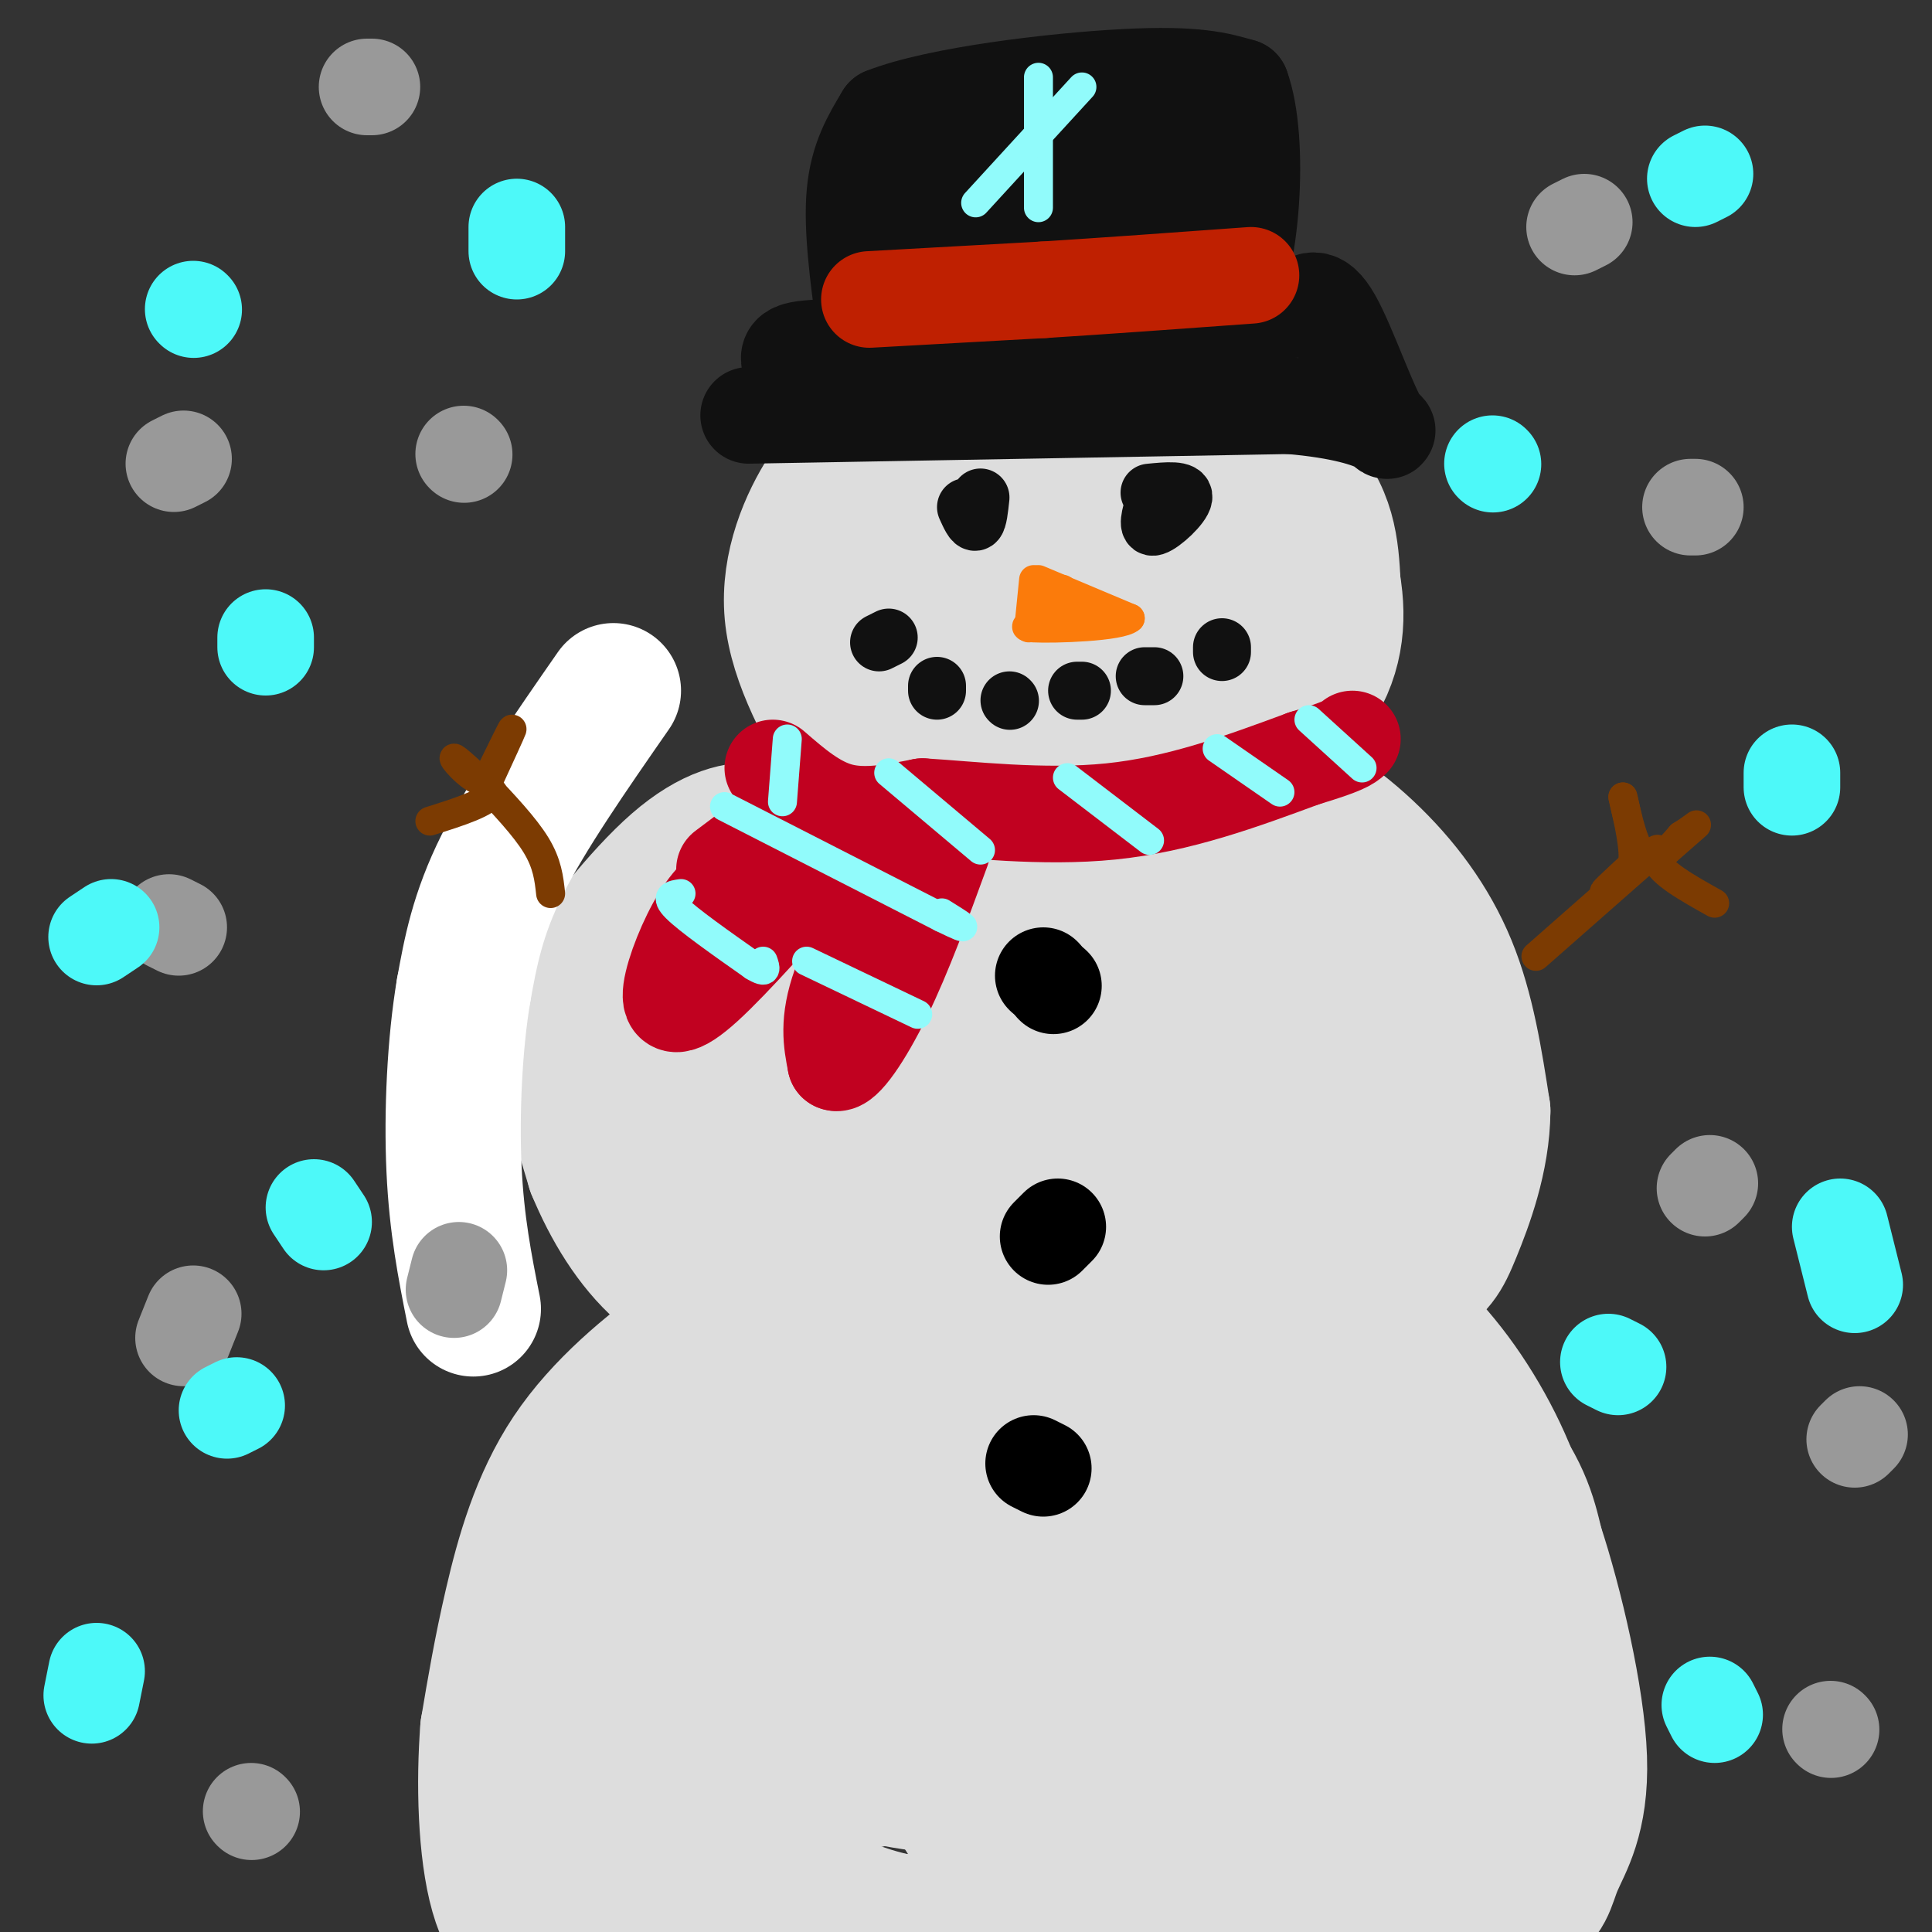 <svg viewBox='0 0 400 400' version='1.1' xmlns='http://www.w3.org/2000/svg' xmlns:xlink='http://www.w3.org/1999/xlink'><rect x="0" y="0" width="400" height="400" fill="#333333" stroke="none"/><g fill='none' stroke='rgb(221,221,221)' stroke-width='6' stroke-linecap='round' stroke-linejoin='round'><path d='M166,274c-3.625,-2.030 -7.250,-4.060 -12,-3c-4.750,1.060 -10.625,5.208 -15,8c-4.375,2.792 -7.250,4.226 -11,10c-3.750,5.774 -8.375,15.887 -13,26'/><path d='M115,315c-3.044,7.556 -4.156,13.444 -4,21c0.156,7.556 1.578,16.778 3,26'/></g>
<g fill='none' stroke='rgb(221,221,221)' stroke-width='28' stroke-linecap='round' stroke-linejoin='round'><path d='M196,269c-7.738,-1.054 -15.476,-2.107 -23,-2c-7.524,0.107 -14.833,1.375 -22,5c-7.167,3.625 -14.190,9.607 -19,16c-4.810,6.393 -7.405,13.196 -10,20'/><path d='M122,308c-2.000,12.774 -2.000,34.708 0,46c2.000,11.292 6.000,11.940 12,15c6.000,3.060 14.000,8.530 22,14'/><path d='M156,383c7.822,5.467 16.378,12.133 31,15c14.622,2.867 35.311,1.933 56,1'/><path d='M243,399c14.367,-0.321 22.284,-1.622 29,-4c6.716,-2.378 12.231,-5.833 18,-11c5.769,-5.167 11.791,-12.048 16,-20c4.209,-7.952 6.604,-16.976 9,-26'/><path d='M315,338c1.976,-8.268 2.416,-15.938 0,-25c-2.416,-9.062 -7.689,-19.517 -14,-28c-6.311,-8.483 -13.660,-14.995 -21,-20c-7.340,-5.005 -14.670,-8.502 -22,-12'/><path d='M258,253c-4.989,-2.890 -6.461,-4.115 -18,-4c-11.539,0.115 -33.145,1.569 -47,4c-13.855,2.431 -19.959,5.837 -27,10c-7.041,4.163 -15.021,9.081 -23,14'/><path d='M143,277c-8.560,6.060 -18.458,14.208 -25,24c-6.542,9.792 -9.726,21.226 -12,31c-2.274,9.774 -3.637,17.887 -5,26'/><path d='M101,358c-0.867,10.889 -0.533,25.111 2,34c2.533,8.889 7.267,12.444 12,16'/><path d='M115,408c3.333,4.333 5.667,7.167 8,10'/><path d='M230,250c9.726,1.548 19.452,3.095 26,5c6.548,1.905 9.917,4.167 19,12c9.083,7.833 23.881,21.238 32,31c8.119,9.762 9.560,15.881 11,22'/><path d='M318,320c4.021,12.159 8.573,31.558 9,44c0.427,12.442 -3.270,17.927 -5,22c-1.730,4.073 -1.494,6.735 -7,10c-5.506,3.265 -16.753,7.132 -28,11'/><path d='M287,407c-8.217,3.482 -14.759,6.686 -38,4c-23.241,-2.686 -63.180,-11.262 -86,-14c-22.820,-2.738 -28.520,0.360 -31,1c-2.480,0.640 -1.740,-1.180 -1,-3'/><path d='M131,395c6.476,-15.214 23.166,-51.748 30,-68c6.834,-16.252 3.810,-12.220 -7,0c-10.810,12.220 -29.408,32.628 -30,33c-0.592,0.372 16.822,-19.294 30,-37c13.178,-17.706 22.119,-33.454 25,-40c2.881,-6.546 -0.297,-3.890 -5,0c-4.703,3.890 -10.932,9.015 -20,20c-9.068,10.985 -20.977,27.831 -28,38c-7.023,10.169 -9.160,13.661 0,4c9.160,-9.661 29.617,-32.475 42,-48c12.383,-15.525 16.691,-23.763 21,-32'/><path d='M189,265c2.785,-5.492 -0.753,-3.221 -2,-3c-1.247,0.221 -0.202,-1.606 -7,5c-6.798,6.606 -21.437,21.645 -29,30c-7.563,8.355 -8.049,10.024 -12,16c-3.951,5.976 -11.366,16.258 -4,15c7.366,-1.258 29.512,-14.055 46,-26c16.488,-11.945 27.316,-23.037 35,-30c7.684,-6.963 12.223,-9.798 18,-10c5.777,-0.202 12.794,2.228 21,10c8.206,7.772 17.603,20.886 27,34'/><path d='M282,306c7.139,10.816 11.485,20.856 14,30c2.515,9.144 3.198,17.391 3,23c-0.198,5.609 -1.277,8.578 -3,12c-1.723,3.422 -4.089,7.295 -19,12c-14.911,4.705 -42.368,10.240 -61,13c-18.632,2.760 -28.439,2.743 -41,0c-12.561,-2.743 -27.874,-8.212 -37,-14c-9.126,-5.788 -12.063,-11.894 -15,-18'/><path d='M123,364c-2.597,-5.217 -1.590,-9.260 -1,-13c0.590,-3.740 0.763,-7.177 10,-17c9.237,-9.823 27.540,-26.032 40,-35c12.460,-8.968 19.078,-10.694 25,-12c5.922,-1.306 11.148,-2.192 18,-3c6.852,-0.808 15.330,-1.539 25,2c9.670,3.539 20.533,11.348 26,18c5.467,6.652 5.538,12.147 5,19c-0.538,6.853 -1.686,15.064 -6,24c-4.314,8.936 -11.793,18.596 -19,25c-7.207,6.404 -14.141,9.552 -22,11c-7.859,1.448 -16.645,1.195 -22,-4c-5.355,-5.195 -7.281,-15.330 -7,-21c0.281,-5.670 2.768,-6.873 4,-9c1.232,-2.127 1.209,-5.179 7,-9c5.791,-3.821 17.395,-8.410 29,-13'/><path d='M235,327c9.836,-2.920 19.926,-3.720 30,-2c10.074,1.720 20.132,5.958 23,8c2.868,2.042 -1.454,1.886 -2,4c-0.546,2.114 2.683,6.497 -15,0c-17.683,-6.497 -56.279,-23.873 -73,-31c-16.721,-7.127 -11.568,-4.006 -14,-1c-2.432,3.006 -12.450,5.898 -18,12c-5.550,6.102 -6.631,15.416 -7,21c-0.369,5.584 -0.026,7.438 2,11c2.026,3.562 5.735,8.833 8,12c2.265,3.167 3.086,4.232 10,6c6.914,1.768 19.922,4.240 31,2c11.078,-2.240 20.226,-9.191 26,-13c5.774,-3.809 8.173,-4.475 12,-13c3.827,-8.525 9.081,-24.909 10,-35c0.919,-10.091 -2.496,-13.890 -7,-18c-4.504,-4.110 -10.097,-8.529 -15,-11c-4.903,-2.471 -9.115,-2.992 -14,-2c-4.885,0.992 -10.442,3.496 -16,6'/><path d='M206,283c-7.505,4.754 -18.268,13.638 -24,21c-5.732,7.362 -6.434,13.203 -6,21c0.434,7.797 2.002,17.549 5,24c2.998,6.451 7.425,9.601 12,12c4.575,2.399 9.298,4.048 14,5c4.702,0.952 9.383,1.207 15,1c5.617,-0.207 12.171,-0.876 20,-5c7.829,-4.124 16.934,-11.702 22,-15c5.066,-3.298 6.095,-2.314 5,-9c-1.095,-6.686 -4.312,-21.041 -9,-28c-4.688,-6.959 -10.846,-6.521 -16,-7c-5.154,-0.479 -9.304,-1.873 -17,-1c-7.696,0.873 -18.940,4.013 -25,7c-6.060,2.987 -6.938,5.820 -6,12c0.938,6.180 3.691,15.708 5,21c1.309,5.292 1.173,6.348 8,9c6.827,2.652 20.618,6.899 29,8c8.382,1.101 11.354,-0.945 17,-4c5.646,-3.055 13.967,-7.118 19,-14c5.033,-6.882 6.778,-16.584 5,-24c-1.778,-7.416 -7.079,-12.548 -11,-15c-3.921,-2.452 -6.460,-2.226 -9,-2'/><path d='M259,300c-5.730,-0.070 -15.554,0.754 -23,4c-7.446,3.246 -12.512,8.914 -16,12c-3.488,3.086 -5.397,3.589 -9,10c-3.603,6.411 -8.900,18.728 -11,26c-2.100,7.272 -1.002,9.499 1,13c2.002,3.501 4.908,8.278 10,11c5.092,2.722 12.371,3.391 17,4c4.629,0.609 6.607,1.159 14,-2c7.393,-3.159 20.200,-10.028 27,-14c6.800,-3.972 7.591,-5.049 10,-10c2.409,-4.951 6.435,-13.776 8,-18c1.565,-4.224 0.669,-3.846 -3,-3c-3.669,0.846 -10.111,2.160 -17,7c-6.889,4.840 -14.224,13.207 -19,20c-4.776,6.793 -6.992,12.014 -5,12c1.992,-0.014 8.194,-5.261 12,-13c3.806,-7.739 5.217,-17.968 3,-28c-2.217,-10.032 -8.062,-19.866 -18,-23c-9.938,-3.134 -23.969,0.433 -38,4'/><path d='M202,312c-15.464,4.606 -35.124,14.121 -51,29c-15.876,14.879 -27.967,35.121 -34,44c-6.033,8.879 -6.010,6.394 1,3c7.010,-3.394 21.005,-7.697 35,-12'/><path d='M153,376c12.202,-4.167 25.208,-8.583 55,-11c29.792,-2.417 76.369,-2.833 88,-4c11.631,-1.167 -11.685,-3.083 -35,-5'/><path d='M261,356c-5.800,0.911 -2.800,5.689 -3,8c-0.200,2.311 -3.600,2.156 -7,2'/><path d='M155,259c-5.244,-1.556 -10.489,-3.111 -14,-5c-3.511,-1.889 -5.289,-4.111 -8,-11c-2.711,-6.889 -6.356,-18.444 -10,-30'/><path d='M123,213c-0.979,-5.965 1.573,-5.877 5,-10c3.427,-4.123 7.730,-12.456 23,-21c15.270,-8.544 41.506,-17.298 56,-21c14.494,-3.702 17.247,-2.351 20,-1'/><path d='M227,160c8.561,-0.550 19.965,-1.426 30,1c10.035,2.426 18.702,8.153 26,15c7.298,6.847 13.228,14.813 17,24c3.772,9.187 5.386,19.593 7,30'/><path d='M307,230c-0.061,9.831 -3.712,19.408 -6,25c-2.288,5.592 -3.211,7.200 -9,11c-5.789,3.800 -16.443,9.792 -25,15c-8.557,5.208 -15.016,9.631 -17,4c-1.984,-5.631 0.508,-21.315 3,-37'/><path d='M253,248c0.289,-7.789 -0.487,-8.761 -4,-16c-3.513,-7.239 -9.762,-20.746 -18,-29c-8.238,-8.254 -18.465,-11.255 -29,-10c-10.535,1.255 -21.378,6.767 -27,10c-5.622,3.233 -6.022,4.185 -9,8c-2.978,3.815 -8.536,10.491 -11,17c-2.464,6.509 -1.836,12.851 0,17c1.836,4.149 4.880,6.105 8,7c3.120,0.895 6.314,0.727 9,1c2.686,0.273 4.862,0.985 12,-4c7.138,-4.985 19.236,-15.668 25,-22c5.764,-6.332 5.194,-8.312 6,-12c0.806,-3.688 2.988,-9.084 1,-14c-1.988,-4.916 -8.147,-9.354 -14,-11c-5.853,-1.646 -11.401,-0.502 -16,1c-4.599,1.502 -8.251,3.363 -12,6c-3.749,2.637 -7.596,6.052 -11,10c-3.404,3.948 -6.366,8.429 -7,15c-0.634,6.571 1.060,15.231 4,20c2.940,4.769 7.126,5.648 11,6c3.874,0.352 7.437,0.176 11,0'/><path d='M182,248c3.450,-0.086 6.574,-0.300 13,-5c6.426,-4.700 16.153,-13.885 20,-19c3.847,-5.115 1.814,-6.160 1,-9c-0.814,-2.840 -0.407,-7.474 -6,-12c-5.593,-4.526 -17.184,-8.945 -26,-10c-8.816,-1.055 -14.858,1.252 -20,4c-5.142,2.748 -9.384,5.935 -13,9c-3.616,3.065 -6.605,6.007 -8,11c-1.395,4.993 -1.195,12.036 0,17c1.195,4.964 3.386,7.849 5,10c1.614,2.151 2.650,3.568 9,6c6.350,2.432 18.012,5.878 32,4c13.988,-1.878 30.300,-9.080 39,-13c8.700,-3.920 9.789,-4.559 14,-11c4.211,-6.441 11.546,-18.686 14,-25c2.454,-6.314 0.027,-6.699 -2,-8c-2.027,-1.301 -3.655,-3.520 -7,-6c-3.345,-2.480 -8.406,-5.221 -17,-5c-8.594,0.221 -20.721,3.405 -29,8c-8.279,4.595 -12.710,10.602 -16,16c-3.290,5.398 -5.440,10.187 -7,15c-1.560,4.813 -2.532,9.651 -1,15c1.532,5.349 5.566,11.209 10,15c4.434,3.791 9.267,5.512 15,6c5.733,0.488 12.367,-0.256 19,-1'/><path d='M221,260c12.778,-2.795 35.222,-9.283 48,-17c12.778,-7.717 15.888,-16.661 17,-22c1.112,-5.339 0.225,-7.071 -1,-10c-1.225,-2.929 -2.789,-7.054 -6,-11c-3.211,-3.946 -8.069,-7.712 -17,-11c-8.931,-3.288 -21.937,-6.100 -31,-7c-9.063,-0.900 -14.185,0.110 -18,2c-3.815,1.890 -6.322,4.661 -8,7c-1.678,2.339 -2.525,4.245 -2,9c0.525,4.755 2.423,12.358 5,18c2.577,5.642 5.835,9.323 10,13c4.165,3.677 9.239,7.350 15,10c5.761,2.650 12.211,4.278 22,4c9.789,-0.278 22.918,-2.461 32,-6c9.082,-3.539 14.116,-8.434 16,-13c1.884,-4.566 0.619,-8.803 -1,-13c-1.619,-4.197 -3.593,-8.353 -11,-13c-7.407,-4.647 -20.249,-9.784 -30,-12c-9.751,-2.216 -16.413,-1.511 -22,0c-5.587,1.511 -10.099,3.829 -14,6c-3.901,2.171 -7.192,4.195 -10,9c-2.808,4.805 -5.134,12.391 -6,18c-0.866,5.609 -0.272,9.241 1,13c1.272,3.759 3.220,7.645 7,10c3.780,2.355 9.390,3.177 15,4'/><path d='M232,248c7.847,-0.412 19.964,-3.442 30,-9c10.036,-5.558 17.991,-13.645 22,-19c4.009,-5.355 4.070,-7.977 2,-11c-2.070,-3.023 -6.273,-6.447 -8,-9c-1.727,-2.553 -0.978,-4.235 -12,-5c-11.022,-0.765 -33.814,-0.613 -46,0c-12.186,0.613 -13.766,1.688 -21,6c-7.234,4.312 -20.121,11.862 -26,16c-5.879,4.138 -4.748,4.864 -5,7c-0.252,2.136 -1.885,5.683 -2,9c-0.115,3.317 1.288,6.403 4,10c2.712,3.597 6.732,7.704 15,9c8.268,1.296 20.784,-0.218 34,-4c13.216,-3.782 27.133,-9.832 37,-16c9.867,-6.168 15.683,-12.453 17,-17c1.317,-4.547 -1.865,-7.354 -5,-10c-3.135,-2.646 -6.223,-5.131 -13,-6c-6.777,-0.869 -17.244,-0.122 -24,1c-6.756,1.122 -9.801,2.620 -11,9c-1.199,6.380 -0.554,17.641 2,25c2.554,7.359 7.015,10.817 11,13c3.985,2.183 7.492,3.092 11,4'/><path d='M244,251c6.730,0.320 18.055,-0.879 26,-5c7.945,-4.121 12.510,-11.165 15,-16c2.490,-4.835 2.904,-7.461 3,-11c0.096,-3.539 -0.125,-7.990 -2,-13c-1.875,-5.010 -5.403,-10.578 -11,-12c-5.597,-1.422 -13.263,1.303 -19,8c-5.737,6.697 -9.544,17.368 -12,25c-2.456,7.632 -3.562,12.225 -3,18c0.562,5.775 2.792,12.731 6,14c3.208,1.269 7.392,-3.149 12,-9c4.608,-5.851 9.638,-13.135 13,-21c3.362,-7.865 5.056,-16.312 4,-19c-1.056,-2.688 -4.860,0.383 -9,5c-4.140,4.617 -8.615,10.782 -11,17c-2.385,6.218 -2.682,12.491 -1,15c1.682,2.509 5.341,1.255 9,0'/><path d='M264,247c3.044,-1.333 6.156,-4.667 7,-10c0.844,-5.333 -0.578,-12.667 -2,-20'/><path d='M177,158c-6.044,-10.533 -12.089,-21.067 -13,-31c-0.911,-9.933 3.311,-19.267 7,-25c3.689,-5.733 6.844,-7.867 10,-10'/><path d='M181,92c7.522,-4.108 21.325,-9.380 31,-12c9.675,-2.620 15.220,-2.590 25,1c9.780,3.590 23.794,10.740 31,18c7.206,7.260 7.603,14.630 8,22'/><path d='M276,121c1.321,7.567 0.622,15.483 -5,23c-5.622,7.517 -16.169,14.635 -23,19c-6.831,4.365 -9.947,5.976 -20,6c-10.053,0.024 -27.045,-1.541 -38,-6c-10.955,-4.459 -15.875,-11.814 -18,-16c-2.125,-4.186 -1.457,-5.204 2,-12c3.457,-6.796 9.702,-19.370 16,-27c6.298,-7.630 12.649,-10.315 19,-13'/><path d='M209,95c8.514,-2.430 20.298,-2.005 27,-2c6.702,0.005 8.322,-0.409 10,7c1.678,7.409 3.412,22.641 3,33c-0.412,10.359 -2.972,15.843 -4,22c-1.028,6.157 -0.524,12.985 -3,6c-2.476,-6.985 -7.931,-27.784 -13,-41c-5.069,-13.216 -9.753,-18.847 -16,-18c-6.247,0.847 -14.057,8.174 -18,13c-3.943,4.826 -4.019,7.150 -5,10c-0.981,2.850 -2.868,6.224 -3,13c-0.132,6.776 1.489,16.954 5,22c3.511,5.046 8.910,4.961 14,5c5.090,0.039 9.870,0.203 17,-3c7.130,-3.203 16.608,-9.772 22,-15c5.392,-5.228 6.696,-9.114 8,-13'/><path d='M253,134c2.350,-5.022 4.224,-11.077 1,-17c-3.224,-5.923 -11.547,-11.713 -17,-14c-5.453,-2.287 -8.038,-1.071 -12,0c-3.962,1.071 -9.303,1.996 -15,7c-5.697,5.004 -11.750,14.088 -15,20c-3.250,5.912 -3.696,8.651 -2,14c1.696,5.349 5.534,13.309 11,17c5.466,3.691 12.559,3.114 17,2c4.441,-1.114 6.231,-2.765 9,-5c2.769,-2.235 6.516,-5.053 10,-10c3.484,-4.947 6.705,-12.024 7,-19c0.295,-6.976 -2.335,-13.853 -5,-18c-2.665,-4.147 -5.365,-5.565 -8,-7c-2.635,-1.435 -5.204,-2.888 -9,-1c-3.796,1.888 -8.818,7.116 -12,15c-3.182,7.884 -4.523,18.422 -3,26c1.523,7.578 5.910,12.194 10,14c4.090,1.806 7.883,0.802 11,-2c3.117,-2.802 5.559,-7.401 8,-12'/><path d='M239,144c1.339,-3.584 0.686,-6.543 -1,-11c-1.686,-4.457 -4.406,-10.413 -7,-13c-2.594,-2.587 -5.061,-1.806 -7,-2c-1.939,-0.194 -3.349,-1.362 -6,3c-2.651,4.362 -6.542,14.254 -8,23c-1.458,8.746 -0.482,16.344 2,22c2.482,5.656 6.468,9.368 9,11c2.532,1.632 3.608,1.182 6,0c2.392,-1.182 6.100,-3.096 7,-13c0.900,-9.904 -1.006,-27.799 -2,-35c-0.994,-7.201 -1.075,-3.708 -3,0c-1.925,3.708 -5.693,7.631 -9,18c-3.307,10.369 -6.154,27.185 -9,44'/><path d='M211,191c-7.854,12.652 -22.988,22.282 -30,27c-7.012,4.718 -5.900,4.522 -7,2c-1.100,-2.522 -4.412,-7.371 -6,-16c-1.588,-8.629 -1.454,-21.037 -3,-27c-1.546,-5.963 -4.773,-5.482 -8,-5'/><path d='M157,172c-3.885,-0.557 -9.598,0.552 -17,7c-7.402,6.448 -16.493,18.236 -21,25c-4.507,6.764 -4.431,8.504 -3,14c1.431,5.496 4.215,14.748 7,24'/><path d='M123,242c3.267,7.911 7.933,15.689 14,21c6.067,5.311 13.533,8.156 21,11'/></g>
<g fill='none' stroke='rgb(255,255,255)' stroke-width='28' stroke-linecap='round' stroke-linejoin='round'><path d='M127,143c-8.917,12.833 -17.833,25.667 -23,36c-5.167,10.333 -6.583,18.167 -8,26'/><path d='M96,205c-1.867,10.978 -2.533,25.422 -2,37c0.533,11.578 2.267,20.289 4,29'/></g>
<g fill='none' stroke='rgb(124,59,2)' stroke-width='6' stroke-linecap='round' stroke-linejoin='round'><path d='M318,198c0.000,0.000 25.000,-22.000 25,-22'/><path d='M343,176c1.444,-1.422 -7.444,6.022 -10,8c-2.556,1.978 1.222,-1.511 5,-5'/><path d='M338,179c0.500,-3.167 -0.750,-8.583 -2,-14'/><path d='M336,165c0.222,0.667 1.778,9.333 4,12c2.222,2.667 5.111,-0.667 8,-4'/><path d='M348,173c2.267,-1.378 3.933,-2.822 3,-2c-0.933,0.822 -4.467,3.911 -8,7'/><path d='M343,178c0.667,2.667 6.333,5.833 12,9'/><path d='M114,185c-0.333,-3.083 -0.667,-6.167 -3,-10c-2.333,-3.833 -6.667,-8.417 -11,-13'/><path d='M102,159c2.083,-4.250 4.167,-8.500 4,-8c-0.167,0.500 -2.583,5.750 -5,11'/><path d='M101,162c-2.689,0.289 -6.911,-4.489 -7,-5c-0.089,-0.511 3.956,3.244 8,7'/><path d='M102,164c-0.833,2.167 -6.917,4.083 -13,6'/></g>
<g fill='none' stroke='rgb(0,0,0)' stroke-width='20' stroke-linecap='round' stroke-linejoin='round'><path d='M218,204c0.000,0.000 0.100,0.100 0.1,0.1'/><path d='M216,202c0.000,0.000 0.100,0.100 0.1,0.1'/><path d='M219,254c0.000,0.000 -2.000,2.000 -2,2'/><path d='M216,304c0.000,0.000 -2.000,-1.000 -2,-1'/></g>
<g fill='none' stroke='rgb(193,1,32)' stroke-width='20' stroke-linecap='round' stroke-linejoin='round'><path d='M160,159c4.417,3.833 8.833,7.667 14,9c5.167,1.333 11.083,0.167 17,-1'/><path d='M191,167c9.533,0.556 24.867,2.444 39,1c14.133,-1.444 27.067,-6.222 40,-11'/><path d='M270,157c8.333,-2.500 9.167,-3.250 10,-4'/><path d='M189,175c-6.167,10.750 -12.333,21.500 -15,29c-2.667,7.500 -1.833,11.750 -1,16'/><path d='M173,220c1.533,0.711 5.867,-5.511 10,-14c4.133,-8.489 8.067,-19.244 12,-30'/><path d='M153,182c-2.643,1.815 -5.286,3.631 -8,8c-2.714,4.369 -5.500,11.292 -6,15c-0.500,3.708 1.286,4.202 7,-1c5.714,-5.202 15.357,-16.101 25,-27'/><path d='M171,177c4.500,-4.833 3.250,-3.417 2,-2'/><path d='M150,180c0.000,0.000 16.000,-12.000 16,-12'/></g>
<g fill='none' stroke='rgb(145,251,251)' stroke-width='6' stroke-linecap='round' stroke-linejoin='round'><path d='M141,185c-1.750,0.250 -3.500,0.500 -1,3c2.500,2.500 9.250,7.250 16,12'/><path d='M156,200c3.000,1.833 2.500,0.417 2,-1'/><path d='M167,199c0.000,0.000 23.000,11.000 23,11'/><path d='M150,167c0.000,0.000 45.000,23.000 45,23'/><path d='M195,190c7.500,3.667 3.750,1.333 0,-1'/><path d='M184,160c0.000,0.000 19.000,16.000 19,16'/><path d='M221,161c0.000,0.000 17.000,13.000 17,13'/><path d='M252,155c0.000,0.000 13.000,9.000 13,9'/><path d='M271,149c0.000,0.000 11.000,10.000 11,10'/><path d='M162,166c0.000,0.000 1.000,-13.000 1,-13'/></g>
<g fill='none' stroke='rgb(17,17,17)' stroke-width='20' stroke-linecap='round' stroke-linejoin='round'><path d='M155,86c0.000,0.000 112.000,-2.000 112,-2'/><path d='M267,84c22.143,1.881 21.500,7.583 19,4c-2.500,-3.583 -6.857,-16.452 -10,-22c-3.143,-5.548 -5.071,-3.774 -7,-2'/><path d='M269,64c-14.167,0.833 -46.083,3.917 -78,7'/><path d='M191,71c-18.311,1.178 -25.089,0.622 -27,2c-1.911,1.378 1.044,4.689 4,8'/><path d='M168,81c16.452,-0.357 55.583,-5.250 71,-8c15.417,-2.750 7.119,-3.357 -8,-2c-15.119,1.357 -37.060,4.679 -59,8'/><path d='M172,79c-10.833,1.500 -8.417,1.250 -6,1'/><path d='M179,67c-1.333,-9.917 -2.667,-19.833 -2,-27c0.667,-7.167 3.333,-11.583 6,-16'/><path d='M183,24c10.978,-4.356 35.422,-7.244 50,-8c14.578,-0.756 19.289,0.622 24,2'/><path d='M257,18c4.048,10.952 2.167,37.333 -3,45c-5.167,7.667 -13.619,-3.381 -21,-8c-7.381,-4.619 -13.690,-2.810 -20,-1'/><path d='M213,54c-7.074,0.148 -14.761,1.018 -14,-5c0.761,-6.018 9.968,-18.926 8,-19c-1.968,-0.074 -15.113,12.685 -20,19c-4.887,6.315 -1.516,6.188 9,-2c10.516,-8.188 28.177,-24.435 31,-24c2.823,0.435 -9.194,17.553 -14,26c-4.806,8.447 -2.403,8.224 0,8'/><path d='M213,57c3.597,0.484 12.590,-2.308 22,-8c9.410,-5.692 19.238,-14.286 21,-18c1.762,-3.714 -4.541,-2.547 -14,4c-9.459,6.547 -22.074,18.474 -26,24c-3.926,5.526 0.837,4.651 6,3c5.163,-1.651 10.726,-4.079 15,-8c4.274,-3.921 7.258,-9.334 8,-13c0.742,-3.666 -0.757,-5.585 -3,-7c-2.243,-1.415 -5.230,-2.328 -11,1c-5.770,3.328 -14.323,10.896 -16,15c-1.677,4.104 3.521,4.744 8,4c4.479,-0.744 8.240,-2.872 12,-5'/><path d='M235,49c2.889,-1.356 4.111,-2.244 4,-4c-0.111,-1.756 -1.556,-4.378 -3,-7'/></g>
<g fill='none' stroke='rgb(191,32,1)' stroke-width='20' stroke-linecap='round' stroke-linejoin='round'><path d='M180,62c0.000,0.000 36.000,-2.000 36,-2'/><path d='M216,60c13.167,-0.833 28.083,-1.917 43,-3'/></g>
<g fill='none' stroke='rgb(17,17,17)' stroke-width='6' stroke-linecap='round' stroke-linejoin='round'><path d='M198,104c0.000,0.000 1.000,-1.000 1,-1'/><path d='M200,105c0.750,1.167 1.500,2.333 2,2c0.500,-0.333 0.750,-2.167 1,-4'/><path d='M203,103c-0.867,0.178 -3.533,2.622 -4,3c-0.467,0.378 1.267,-1.311 3,-3'/><path d='M202,103c0.000,0.000 -1.500,1.500 -3,3'/></g>
<g fill='none' stroke='rgb(17,17,17)' stroke-width='12' stroke-linecap='round' stroke-linejoin='round'><path d='M200,105c0.750,1.667 1.500,3.333 2,3c0.500,-0.333 0.750,-2.667 1,-5'/><path d='M239,104c-0.822,2.756 -1.644,5.511 0,5c1.644,-0.511 5.756,-4.289 6,-6c0.244,-1.711 -3.378,-1.356 -7,-1'/><path d='M184,132c0.000,0.000 -2.000,1.000 -2,1'/><path d='M194,142c0.000,0.000 0.000,1.000 0,1'/><path d='M209,145c0.000,0.000 0.100,0.100 0.1,0.1'/><path d='M223,143c0.000,0.000 1.000,0.000 1,0'/><path d='M237,140c0.000,0.000 2.000,0.000 2,0'/><path d='M253,134c0.000,0.000 0.000,1.000 0,1'/></g>
<g fill='none' stroke='rgb(251,123,11)' stroke-width='6' stroke-linecap='round' stroke-linejoin='round'><path d='M214,120c0.000,0.000 -1.000,10.000 -1,10'/><path d='M215,120c0.000,0.000 19.000,8.000 19,8'/><path d='M234,128c-1.800,1.778 -15.800,2.222 -20,2c-4.200,-0.222 1.400,-1.111 7,-2'/><path d='M221,128c0.167,-0.167 -2.917,0.417 -6,1'/><path d='M221,124c0.000,0.000 -1.000,-2.000 -1,-2'/><path d='M221,123c0.000,0.000 -7.000,2.000 -7,2'/></g>
<g fill='none' stroke='rgb(153,153,153)' stroke-width='20' stroke-linecap='round' stroke-linejoin='round'><path d='M328,46c0.000,0.000 -2.000,1.000 -2,1'/><path d='M96,94c0.000,0.000 0.100,0.100 0.1,0.1'/><path d='M40,272c0.000,0.000 -2.000,5.000 -2,5'/><path d='M379,358c0.000,0.000 0.100,0.100 0.1,0.1'/><path d='M385,297c0.000,0.000 -1.000,1.000 -1,1'/><path d='M354,245c0.000,0.000 -1.000,1.000 -1,1'/><path d='M52,375c0.000,0.000 0.100,0.100 0.1,0.1'/><path d='M94,267c0.000,0.000 1.000,-4.000 1,-4'/><path d='M35,191c0.000,0.000 2.000,1.000 2,1'/><path d='M38,95c0.000,0.000 -2.000,1.000 -2,1'/><path d='M76,18c0.000,0.000 1.000,0.000 1,0'/><path d='M350,105c0.000,0.000 1.000,0.000 1,0'/></g>
<g fill='none' stroke='rgb(77,249,249)' stroke-width='20' stroke-linecap='round' stroke-linejoin='round'><path d='M49,291c0.000,0.000 -2.000,1.000 -2,1'/><path d='M20,346c0.000,0.000 -1.000,5.000 -1,5'/><path d='M65,250c0.000,0.000 2.000,3.000 2,3'/><path d='M23,192c0.000,0.000 -3.000,2.000 -3,2'/><path d='M55,132c0.000,0.000 0.000,2.000 0,2'/><path d='M40,64c0.000,0.000 0.100,0.100 0.1,0.1'/><path d='M107,47c0.000,0.000 0.000,5.000 0,5'/><path d='M351,37c0.000,0.000 2.000,-1.000 2,-1'/><path d='M309,96c0.000,0.000 0.100,0.100 0.1,0.1'/><path d='M371,160c0.000,0.000 0.000,3.000 0,3'/><path d='M333,282c0.000,0.000 2.000,1.000 2,1'/><path d='M381,254c0.000,0.000 3.000,12.000 3,12'/><path d='M354,353c0.000,0.000 1.000,2.000 1,2'/></g>
<g fill='none' stroke='rgb(145,251,251)' stroke-width='6' stroke-linecap='round' stroke-linejoin='round'><path d='M215,16c0.000,0.000 0.000,27.000 0,27'/><path d='M224,18c0.000,0.000 -22.000,24.000 -22,24'/></g>
</svg>
